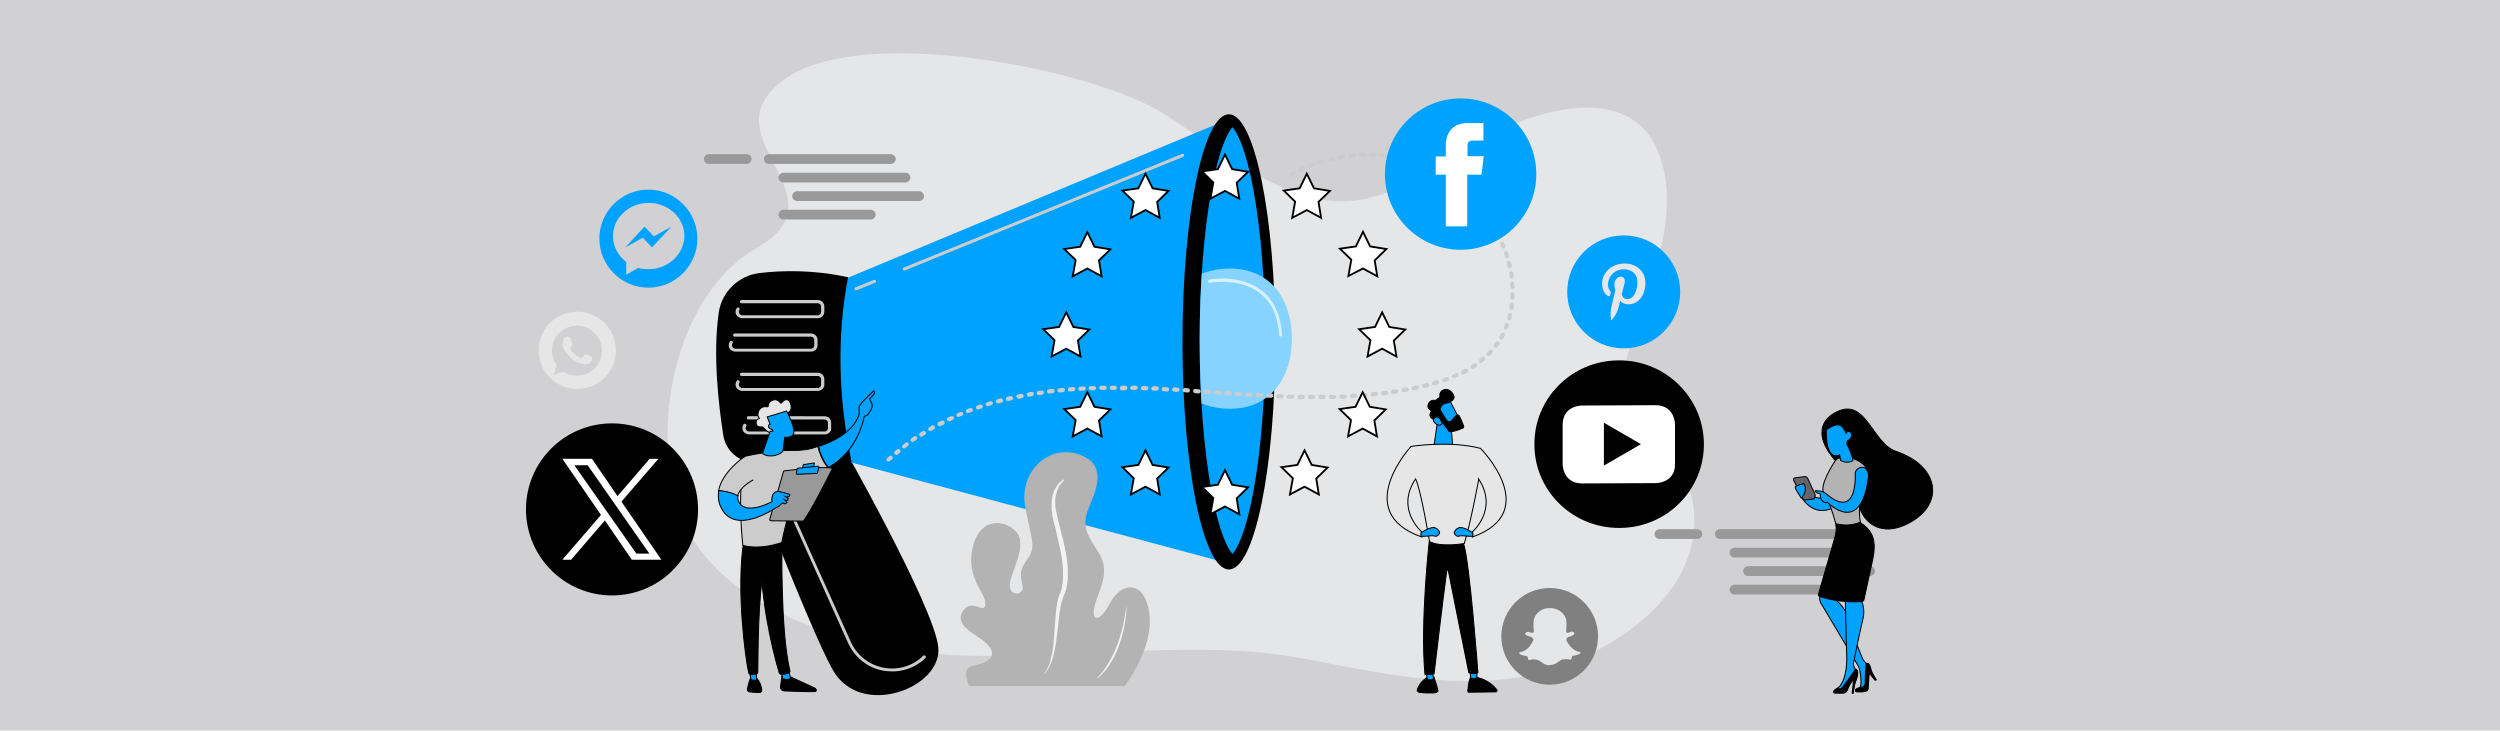 <?xml version="1.0" encoding="utf-8"?>
<!-- Generator: Adobe Illustrator 27.9.6, SVG Export Plug-In . SVG Version: 9.03 Build 54986)  -->
<!DOCTYPE svg PUBLIC "-//W3C//DTD SVG 1.1//EN" "http://www.w3.org/Graphics/SVG/1.1/DTD/svg11.dtd">
<svg version="1.1" id="Layer_1" xmlns:x="http://ns.adobe.com/Extensibility/1.0/" xmlns:i="http://ns.adobe.com/AdobeIllustrator/10.0/" xmlns:graph="http://ns.adobe.com/Graphs/1.0/"
	 xmlns="http://www.w3.org/2000/svg" xmlns:xlink="http://www.w3.org/1999/xlink" x="0px" y="0px" width="770px" height="225px"
	 viewBox="0 0 770 225" style="enable-background:new 0 0 770 225;" xml:space="preserve">
<style type="text/css">
	.st0{fill:#D1D1D4;}
	.st1{fill:#00A2FF;}
	.st2{fill:#E6E6E6;}
	.st3{fill:#E5E6E7;}
	.st4{fill:#999999;}
	.st5{clip-path:url(#SVGID_00000060015118941388158420000010232120515325420448_);fill:#86D3FF;}
	.st6{fill:#CCCCCC;}
	.st7{fill:#FFFFFF;}
	.st8{opacity:0.67;fill:#FFFFFF;}
	.st9{fill:#B3B3B3;}
	.st10{fill:#F2F2F2;}
	.st11{stroke:#000000;stroke-width:0.315;stroke-miterlimit:10;}
	.st12{fill:#00A2FF;stroke:#000000;stroke-width:0.315;stroke-miterlimit:10;}
	.st13{fill:#CCCCCC;stroke:#000000;stroke-width:0.315;stroke-miterlimit:10;}
	.st14{fill:#999999;stroke:#000000;stroke-width:0.315;stroke-miterlimit:10;}
	.st15{fill:#E6E6E6;stroke:#000000;stroke-width:0.315;stroke-miterlimit:10;}
	.st16{fill:#B3B3B3;stroke:#000000;stroke-width:0.315;stroke-miterlimit:10;}
	.st17{fill:#666666;stroke:#000000;stroke-width:0.315;stroke-miterlimit:10;}
	.st18{fill:#808080;}
	.st19{fill:#FFFFFF;stroke:#000000;stroke-width:0.574;stroke-miterlimit:10;}
</style>
<rect class="st0" width="770" height="225"/>
<g>
	<polygon class="st1" points="198.5,69.8 192.6,76.2 198,73.2 200.8,76.2 206.8,69.8 201.4,72.8 	"/>
	<path class="st1" d="M199.7,58.4c-8.3,0-15.1,6.8-15.1,15.1c0,8.3,6.8,15.1,15.1,15.1c8.3,0,15.1-6.8,15.1-15.1
		C214.8,65.2,208,58.4,199.7,58.4z M199.7,82.9c-1.1,0-2.1-0.1-3.1-0.4l-3.7,2.1v-3.9c-2.5-1.9-4.1-4.7-4.1-8
		c0-5.6,4.9-10.2,11-10.2c6.1,0,11,4.6,11,10.2C210.7,78.3,205.8,82.9,199.7,82.9z"/>
</g>
<g>
	<path class="st2" d="M182,109.8c-0.2-0.1-1.3-0.7-1.5-0.7c-0.2-0.1-0.4,0-0.6,0.2c-0.2,0.3-0.4,0.6-0.6,0.8
		c-0.1,0.1-0.4,0.2-0.5,0.1c-0.3-0.1-1-0.4-1.8-1.1c-0.7-0.6-1.1-1.3-1.3-1.6c-0.1-0.2,0-0.4,0.1-0.5c0.1-0.1,0.2-0.2,0.3-0.4
		c0.1-0.1,0.2-0.2,0.2-0.4c0.1-0.2,0-0.3,0-0.4c-0.1-0.1-0.5-1.2-0.7-1.7c-0.1-0.4-0.3-0.4-0.5-0.4c-0.1,0-0.2,0-0.3,0
		c-0.3,0-0.6,0.1-0.8,0.3c-0.2,0.2-0.8,0.8-0.8,1.9c0,1.1,0.8,2.2,0.9,2.3c0.1,0.1,1.6,2.5,3.9,3.4c1.8,0.7,2.3,0.7,2.7,0.6
		c0.6-0.1,1.3-0.6,1.5-1.1c0.2-0.5,0.2-1,0.1-1.1C182.4,110,182.2,109.9,182,109.8z"/>
	<path class="st2" d="M177.8,96c-6.6,0-11.9,5.3-11.9,11.9c0,6.6,5.3,11.9,11.9,11.9s11.9-5.3,11.9-11.9
		C189.7,101.4,184.4,96,177.8,96z M177.8,115.7c-1.6,0-3-0.5-4.3-1.3l-3,1l1-2.9c-0.9-1.3-1.5-2.8-1.5-4.5c0-4.3,3.5-7.7,7.7-7.7v0
		h0c4.3,0,7.7,3.5,7.7,7.7C185.5,112.2,182,115.7,177.8,115.7z"/>
</g>
<path class="st3" d="M297,201.9c34.7,1.1,72.3-5.1,103.7,0.8c23.1,4.3,49,10.5,72.4,4.8c24.3-6,54.8-26.5,47.7-55.5
	c-2.4-9.5-11.2-12.8-16.5-20.1c-6.7-9.3-4.5-18.7-1-29c5.8-17.1,14.7-38.5,7.3-56.4c-7.8-19-31.5-14-46.3-7.5
	c-19.7,8.7-37.3,28.3-60.9,21.7c-16.7-4.6-30.6-16.7-45-25.7c-22-13.8-91.9-27.5-116-11.1c-26.5,17.9,19.2,36.1-9.4,52.5
	c-20.6,11.9-31.6,43.8-25.9,73.6C214.4,188.2,264.5,200.9,297,201.9z"/>
<g>
	<path class="st4" d="M230,50.5h-11.7c-0.8,0-1.5-0.7-1.5-1.5l0,0c0-0.8,0.7-1.5,1.5-1.5H230c0.8,0,1.5,0.7,1.5,1.5l0,0
		C231.4,49.8,230.8,50.5,230,50.5z"/>
	<path class="st4" d="M274.4,50.5h-37.6c-0.8,0-1.5-0.7-1.5-1.5l0,0c0-0.8,0.7-1.5,1.5-1.5h37.6c0.8,0,1.5,0.7,1.5,1.5l0,0
		C275.8,49.8,275.2,50.5,274.4,50.5z"/>
	<path class="st4" d="M278.9,56.2h-37.6c-0.8,0-1.5-0.7-1.5-1.5l0,0c0-0.8,0.7-1.5,1.5-1.5h37.6c0.8,0,1.5,0.7,1.5,1.5l0,0
		C280.4,55.5,279.7,56.2,278.9,56.2z"/>
	<path class="st4" d="M268.2,67.6h-26.9c-0.8,0-1.5-0.7-1.5-1.5l0,0c0-0.8,0.7-1.5,1.5-1.5h26.9c0.8,0,1.5,0.7,1.5,1.5l0,0
		C269.7,66.9,269,67.6,268.2,67.6z"/>
	<path class="st4" d="M283.1,61.9h-37.6c-0.8,0-1.5-0.7-1.5-1.5l0,0c0-0.8,0.7-1.5,1.5-1.5h37.6c0.8,0,1.5,0.7,1.5,1.5l0,0
		C284.6,61.2,283.9,61.9,283.1,61.9z"/>
</g>
<g>
	<path class="st4" d="M522.8,166h-11.7c-0.8,0-1.5-0.7-1.5-1.5l0,0c0-0.8,0.7-1.5,1.5-1.5h11.7c0.8,0,1.5,0.7,1.5,1.5l0,0
		C524.3,165.3,523.6,166,522.8,166z"/>
	<path class="st4" d="M567.3,166h-37.6c-0.8,0-1.5-0.7-1.5-1.5l0,0c0-0.8,0.7-1.5,1.5-1.5h37.6c0.8,0,1.5,0.7,1.5,1.5l0,0
		C568.7,165.3,568.1,166,567.3,166z"/>
	<path class="st4" d="M571.8,171.7h-37.6c-0.8,0-1.5-0.7-1.5-1.5l0,0c0-0.8,0.7-1.5,1.5-1.5h37.6c0.8,0,1.5,0.7,1.5,1.5l0,0
		C573.2,171,572.6,171.7,571.8,171.7z"/>
	<path class="st4" d="M561.1,183.1h-26.9c-0.8,0-1.5-0.7-1.5-1.5l0,0c0-0.8,0.7-1.5,1.5-1.5h26.9c0.8,0,1.5,0.7,1.5,1.5l0,0
		C562.5,182.4,561.9,183.1,561.1,183.1z"/>
	<path class="st4" d="M576,177.4h-37.6c-0.8,0-1.5-0.7-1.5-1.5l0,0c0-0.8,0.7-1.5,1.5-1.5H576c0.8,0,1.5,0.7,1.5,1.5l0,0
		C577.5,176.7,576.8,177.4,576,177.4z"/>
</g>
<g>
	<path d="M225.8,132c0,0,23.4,61.7,30.8,74.5c8.6,14.9,33.6,5.4,32.4-7.1c-1.2-12.5-30.5-64-30.5-64L225.8,132z"/>
	<polygon class="st1" points="257.4,87.1 378.4,36.7 376.8,173.1 253.4,140.1 	"/>
	<ellipse cx="378.5" cy="105.3" rx="14.3" ry="70.1"/>
	<path class="st1" d="M379.6,170.6c-1.3-1.3-4.1-6.4-6.5-19.5c-2.3-12.7-3.6-29.1-3.6-46.2c0-17.2,1.3-33.6,3.6-46.2
		c2.4-13.1,5.2-18.2,6.5-19.5c1.3,1.3,4.1,6.4,6.5,19.5c2.3,12.7,3.6,29.1,3.6,46.2c0,17.2-1.3,33.6-3.6,46.2
		C383.7,164.2,380.9,169.3,379.6,170.6z"/>
	<g>
		<defs>
			<path id="SVGID_1_" d="M379.6,170.6c-1.3-1.3-4.1-6.4-6.5-19.5c-2.3-12.7-3.6-29.1-3.6-46.2c0-17.2,1.3-33.6,3.6-46.2
				c2.4-13.1,5.2-18.2,6.5-19.5c1.3,1.3,4.1,6.4,6.5,19.5c2.3,12.7,20.7,29.1,20.7,46.2c0,17.2-18.4,33.6-20.7,46.2
				C383.7,164.2,380.9,169.3,379.6,170.6z"/>
		</defs>
		<clipPath id="SVGID_00000119830815136216269350000014480703219166320033_">
			<use xlink:href="#SVGID_1_"  style="overflow:visible;"/>
		</clipPath>
		<path style="clip-path:url(#SVGID_00000119830815136216269350000014480703219166320033_);fill:#86D3FF;" d="M397.9,104.3
			c0,11.9-6.4,21.6-19.1,21.6s-23-9.7-23-21.6c0-11.9,10.3-21.6,23-21.6S397.9,92.4,397.9,104.3z"/>
	</g>
	<path d="M233.9,84.1c6.8-0.8,16.6-1.1,27.3,1.3c-3.5,18.3-3,37.3,1.1,57l-29.9,0c-4.8,0-8.8-3.5-9.6-8.2
		c-1.5-9.4-3.3-25.3-1.4-38.1C222.4,89.8,227.5,84.9,233.9,84.1z"/>
	<path class="st6" d="M251.9,98h-23.3c-0.7,0-1.4-0.4-1.8-1c-0.4-0.7-0.3-1.4,0.1-2.1c0.1-0.2,0.4-0.3,0.7-0.1
		c0.2,0.1,0.3,0.4,0.1,0.7c-0.2,0.3-0.2,0.7,0,1.1c0.2,0.3,0.5,0.5,0.9,0.5h23.3c0.6,0,1-0.5,1-1v-1.7c0-0.6-0.5-1-1-1h-23.5
		c-0.3,0-0.5-0.2-0.5-0.5c0-0.3,0.2-0.5,0.5-0.5h23.5c1.1,0,2,0.9,2,2V96C253.9,97.1,253,98,251.9,98z"/>
	<path class="st6" d="M249.8,108.3h-23.3c-0.7,0-1.4-0.4-1.8-1c-0.4-0.7-0.3-1.4,0.1-2.1c0.1-0.2,0.4-0.3,0.7-0.1
		c0.2,0.1,0.3,0.4,0.1,0.7c-0.2,0.3-0.2,0.7,0,1.1c0.2,0.3,0.5,0.5,0.9,0.5h23.3c0.6,0,1-0.5,1-1v-1.7c0-0.6-0.5-1-1-1h-23.5
		c-0.3,0-0.5-0.2-0.5-0.5c0-0.3,0.2-0.5,0.5-0.5h23.5c1.1,0,2,0.9,2,2v1.7C251.8,107.4,250.9,108.3,249.8,108.3z"/>
	<path class="st6" d="M278.5,83.3c-0.2,0-0.4-0.1-0.4-0.3c-0.1-0.2,0-0.5,0.3-0.6l85.7-35c0.2-0.1,0.5,0,0.6,0.3
		c0.1,0.2,0,0.5-0.3,0.6l-85.7,35C278.6,83.3,278.6,83.3,278.5,83.3z"/>
	<path class="st6" d="M263.6,89.4c-0.2,0-0.4-0.1-0.4-0.3c-0.1-0.2,0-0.5,0.3-0.6l5.7-2.3c0.2-0.1,0.5,0,0.6,0.3
		c0.1,0.2,0,0.5-0.3,0.6l-5.7,2.3C263.7,89.3,263.7,89.4,263.6,89.4z"/>
	<path class="st6" d="M251.9,120.4h-23.3c-0.7,0-1.4-0.4-1.8-1c-0.4-0.7-0.3-1.4,0.1-2.1c0.1-0.2,0.4-0.3,0.7-0.1
		c0.2,0.1,0.3,0.4,0.1,0.7c-0.2,0.3-0.2,0.7,0,1.1c0.2,0.3,0.5,0.5,0.9,0.5h23.3c0.6,0,1-0.5,1-1v-1.7c0-0.6-0.5-1-1-1h-23.5
		c-0.3,0-0.5-0.2-0.5-0.5c0-0.3,0.2-0.5,0.5-0.5h23.5c1.1,0,2,0.9,2,2v1.7C253.9,119.5,253,120.4,251.9,120.4z"/>
	<path class="st6" d="M254,133.8h-23.3c-0.7,0-1.4-0.4-1.8-1c-0.4-0.7-0.3-1.4,0.1-2.1c0.1-0.2,0.4-0.3,0.7-0.1
		c0.2,0.1,0.3,0.4,0.1,0.7c-0.2,0.3-0.2,0.7,0,1.1c0.2,0.3,0.5,0.5,0.9,0.5H254c0.6,0,1-0.5,1-1v-1.7c0-0.6-0.5-1-1-1h-23.5
		c-0.3,0-0.5-0.2-0.5-0.5s0.2-0.5,0.5-0.5H254c1.1,0,2,0.9,2,2v1.7C256.1,132.9,255.2,133.8,254,133.8z"/>
	<path class="st6" d="M274.9,206.8c-1.1,0-2.1-0.1-3.2-0.3c-4.7-1-8.5-4.1-10.5-8.5l-18.6-41.4c-0.1-0.2,0-0.5,0.2-0.6
		c0.2-0.1,0.5,0,0.6,0.2l18.6,41.4c1.8,4.1,5.4,7,9.8,8c4.3,0.9,8.7-0.2,12-3.1c0.2-0.2,0.4-0.3,0.5-0.5c0.2-0.2,0.5-0.2,0.7,0
		c0.2,0.2,0.2,0.5,0,0.7c-0.2,0.2-0.4,0.3-0.5,0.5C281.8,205.5,278.4,206.8,274.9,206.8z"/>
	<path class="st7" d="M240.2,150.7c-0.2,0-0.4-0.1-0.4-0.3l-2.1-4.6c-0.1-0.2,0-0.5,0.2-0.6c0.2-0.1,0.5,0,0.6,0.2l2.1,4.6
		c0.1,0.2,0,0.5-0.2,0.6C240.3,150.7,240.3,150.7,240.2,150.7z"/>
	<path class="st8" d="M394.5,103.6c-0.3,0-0.5-0.2-0.5-0.4c-0.4-5.9-2.5-10.3-6.1-13c-6.2-4.8-15.1-3.1-15.2-3.1
		c-0.3,0.1-0.5-0.1-0.6-0.4c-0.1-0.3,0.1-0.5,0.4-0.6c0.4-0.1,9.4-1.7,16,3.3c3.8,2.9,6,7.6,6.4,13.7
		C395,103.4,394.8,103.6,394.5,103.6C394.5,103.6,394.5,103.6,394.5,103.6z"/>
</g>
<g>
	<path class="st9" d="M346.3,211.4c0,0,9.1-11.5,7.7-22.4c-1.5-10.9-8.9-9.6-12.2-3.1c-3.3,6.4-6.3,5.5-4.3-0.5c2-6,4.4-10,0.4-16
		c-4.1-6-4.5-8.6-2.2-13.9c2.3-5.4,5.2-13-3.9-15.7c-9.1-2.7-18.1,5.6-16,16.5c2.1,10.9,3.4,12.1,0.5,16.1c-2.9,4-1.7,5.7-1.3,8.3
		c0.4,2.6-4,3.2-4-0.5c0.1-3.7,5.8-12.4,1.9-16.5c-3.9-4.1-11.5-4.1-13.4,5.3c-1.9,9.4,4.3,13.7,4,17.1c-0.3,3.4-3.7-1.8-6.6,1.7
		c-2.9,3.5,1,6.2,3.9,8.1c2.9,1.9,7.2,5.3,3.1,7.7c-4.1,2.5-8.1,0.1-5.5,7.7H346.3z"/>
	<path class="st10" d="M327.5,147.7c-0.3,0.2-0.6,0.4-0.8,0.6c-0.3,0.2-0.5,0.5-0.7,0.7c-0.4,0.5-0.8,1.1-1.1,1.7
		c-0.6,1.2-0.9,2.5-1,3.9c0,0.2,0,0.3,0,0.5c0,0.2,0,0.3,0,0.5l0,0.5l0,0.5l0,0.3l0,0.2l0.1,0.5c0.1,0.3,0.1,0.7,0.1,1
		c0.1,0.3,0.1,0.7,0.2,1l0.1,0.5l0.1,0.5l0.5,1.9c0.6,2.5,1.2,5,1.7,7.5c0.5,2.5,0.8,5.1,0.7,7.6c0,0.6-0.1,1.3-0.1,1.9
		c-0.1,0.6-0.2,1.2-0.3,1.8c-0.2,0.6-0.3,1.2-0.6,1.7c-0.3,0.6-0.5,1.3-0.6,1.9c-0.3,1.3-0.5,2.6-0.6,3.9c-0.1,1.3-0.2,2.6-0.3,3.9
		c-0.2,2.6-0.3,5.2-0.7,7.7c0,0.3-0.1,0.6-0.2,0.9c-0.1,0.3-0.1,0.6-0.2,0.9c-0.1,0.3-0.1,0.6-0.2,0.9c0,0.2-0.1,0.3-0.1,0.5
		c0,0.2-0.1,0.3-0.1,0.5l-0.2,0.5c-0.1,0.2-0.1,0.3-0.2,0.4c-0.1,0.3-0.3,0.6-0.4,0.9c-0.3,0.6-0.6,1.1-1.1,1.6l0.1,0.1
		c0.5-0.5,0.9-1,1.2-1.5c0.3-0.6,0.6-1.2,0.9-1.8c0.5-1.2,0.8-2.5,1.1-3.8c0.5-2.6,0.8-5.2,1.1-7.7c0.1-1.3,0.3-2.6,0.4-3.8
		c0.2-1.3,0.4-2.5,0.7-3.7c0.2-0.6,0.4-1.2,0.6-1.7c0.3-0.6,0.5-1.3,0.7-1.9c0.2-0.7,0.3-1.3,0.4-2c0.1-0.7,0.2-1.3,0.2-2
		c0.1-2.7-0.2-5.3-0.7-7.9c-0.5-2.6-1.1-5.1-1.8-7.6c-0.2-0.6-0.3-1.3-0.5-1.9l-0.1-0.5l-0.1-0.5c-0.1-0.3-0.2-0.6-0.2-0.9
		c-0.1-0.3-0.1-0.6-0.2-0.9l-0.1-0.5c0-0.2,0-0.3-0.1-0.5c-0.1-0.6-0.1-1.2-0.1-1.9c0-0.6,0-1.2,0.2-1.9c0.1-0.6,0.3-1.2,0.5-1.8
		c0.1-0.3,0.2-0.6,0.4-0.9c0.1-0.3,0.3-0.6,0.5-0.8c0.4-0.5,0.8-1,1.3-1.4L327.5,147.7z"/>
	<path class="st10" d="M347,186.6c-0.3,2-0.7,4.1-1.1,6c-0.2,1-0.5,2-0.8,3c-0.1,0.2-0.2,0.5-0.2,0.7c-0.1,0.2-0.2,0.5-0.2,0.7
		c-0.2,0.5-0.3,1-0.5,1.4c-0.2,0.5-0.4,1-0.6,1.4c-0.2,0.5-0.4,0.9-0.6,1.4c-0.4,0.9-0.9,1.8-1.4,2.7c-0.5,0.9-1.1,1.7-1.7,2.6
		c-0.6,0.8-1.3,1.6-2,2.4l0.1,0.1c0.8-0.7,1.5-1.4,2.2-2.2c0.7-0.8,1.3-1.6,1.8-2.5c0.5-0.9,1.1-1.8,1.5-2.7
		c0.2-0.5,0.4-0.9,0.6-1.4c0.2-0.5,0.4-1,0.6-1.5c0.2-0.5,0.3-1,0.5-1.5c0.1-0.2,0.2-0.5,0.2-0.7c0.1-0.2,0.1-0.5,0.2-0.7
		c0.3-1,0.5-2,0.7-3c0.4-2,0.7-4.1,0.7-6.2L347,186.6z"/>
</g>
<g>
	<path class="st11" d="M240.9,207.9c0,0-0.3,1.8-0.5,3.6c-0.1,0.7,0.5,1.3,1.2,1.3c2.4,0.1,7.6,0.3,9.4,0.2c0.3,0,0.5-0.3,0.4-0.6
		l0,0c-0.1-0.2-0.3-0.4-0.5-0.5l-8.5-3.9L240.9,207.9z"/>
	<path class="st12" d="M240.7,206.8l0.3,2.2c0,0,1.5,0.7,2.5-0.1l-0.6-2.4L240.7,206.8z"/>
	<path class="st11" d="M240.9,165.8c-0.1,0.6-0.6,28.4,2.4,40.9c0,0.2-0.1,0.4-0.2,0.5c-0.5,0.2-1.4,0.5-2.4,0.5
		c-0.3,0-0.6-0.2-0.7-0.5c-0.9-2.9-4.9-17.4-5.5-31.3c-0.6-15.5,0-0.5,0-0.5l0.3-9.6L240.9,165.8z"/>
	<path class="st11" d="M231.2,208.8c0,0-0.5,0.9-1,3.4c-0.1,0.4,0.2,0.9,0.7,0.9c0.8,0.1,2,0.2,3,0.2c0.5,0,0.8-0.4,0.7-0.8
		c-0.1-0.9-0.4-2.4-1.5-3.5L231.2,208.8z"/>
	<path class="st12" d="M230.7,206l0.6,3.3c0,0,0.6,0.4,1.8,0.1l-0.3-3.6L230.7,206z"/>
	<path class="st11" d="M229.1,166.6c-2.4,14.7,0.5,36.4,1.5,40.6c0.1,0.3,0.3,0.5,0.5,0.5c0.4,0.1,1.2,0.1,1.9-0.1
		c0.2-0.1,0.4-0.3,0.4-0.6c0.1-3.4-0.1-24.5,2.2-32.8c0.1-0.4,0.4-0.8,0.7-1l4.4-3.1l0.3-5.1L229.1,166.6z"/>
	<path class="st13" d="M244.6,138.7c-7.3-0.1-15.4,1.9-15.4,1.9c-2.2,12.7-0.4,27.4-0.4,27.4c5.7,1.5,12-0.9,12-0.9
		c0.9-5.3,5.3-20.3,5.3-20.3c3.6-0.4,6.5-1.5,8.9-2.8c-1.8-2.1-2.7-4.9-3.1-6.5C249.5,138.4,246.9,138.8,244.6,138.7z"/>
	<path class="st12" d="M269.1,120.4c0,0-2.9,2.5-4.4,4.6c-0.2,0.3-0.1,1.8,0,2.5c-0.1,0-0.1,0-0.1,0c-1.1,4.5-6.7,8.2-12.5,10
		c0.4,1.6,1.2,4.3,3.1,6.5c8.8-5,10.7-14.3,11-15.8c0.3,0,0.9-0.2,1.3-0.8c0.3-0.5,0.7-1,0.9-1.5c0.2-0.4,0.3-1,0.2-1.4
		c-0.2-0.6-0.5-1.1-0.8-1.6l1.4-1.5C269.1,121.4,269.5,120.9,269.1,120.4z"/>
	<path class="st13" d="M229.2,140.7c0,0-6.8,4.6-7.9,10.5c1.3,0.1,3.6,0.4,5.9,1.6c0.5-2.8,4.8-5,4.8-5"/>
	<g>
		<path class="st14" d="M237.1,159.9l4.2-14.6c0-0.2,0.2-0.3,0.4-0.3c0.8-0.1,3-0.3,5.5-0.6c3.1-0.3,6.6-0.5,8.7-0.3
			c0.3,0,0.5,0.3,0.3,0.6c-1.2,2.4-6.2,12.3-8.6,15.6c-0.1,0.1-0.2,0.2-0.3,0.2l-9.7-0.1C237.2,160.4,237,160.1,237.1,159.9z"/>
		<path class="st12" d="M247.6,143.1l3-0.5c0.2,0,0.3,0.1,0.2,0.3l-0.3,0.9c0,0.1-0.1,0.1-0.2,0.1l-2.9,0.4c-0.2,0-0.3-0.1-0.2-0.3
			l0.2-0.8C247.4,143.2,247.5,143.2,247.6,143.1z"/>
		<path class="st12" d="M245.3,145.7l0.2-1.3c0-0.1,0.1-0.2,0.3-0.2l6.1-0.6c0.2,0,0.4,0.2,0.3,0.4l-0.4,1.6c0,0.1-0.1,0.2-0.3,0.2
			l-6,0.3C245.4,146.1,245.2,145.9,245.3,145.7z"/>
		<path class="st12" d="M243.3,152.3c0,0-1.8-0.6-3.3-0.9c-1.5-0.2-2,0.8-2.2,1.7c-0.1,0.3-0.1,0.9,0,1.4c-1.3,0.7-7.7,3.8-10,0.5
			c-0.5-0.8-0.7-1.5-0.5-2.3c-2.3-1.2-4.6-1.5-5.9-1.6c-0.3,1.8-0.2,3.7,0.9,5.6c4.4,8.1,16.2,0,16.8-0.4c1.3-0.3,1.6-1.7,2.2-1.3
			c0.7,0.5,1.1-0.3,1.1-0.3l-0.7-0.7c1,0.5,1.1-0.4,1.1-0.4L242,153C243.2,153.4,243.3,152.3,243.3,152.3z"/>
	</g>
	<g>
		<path class="st15" d="M238.4,131c0.1,0,0.2-0.2,0.1-0.3c-0.2-0.3-0.6-0.9-0.7-1.5c0,0-0.5-0.3,1.2-0.7c1.6-0.4,4.1-1,4.6-2.4
			c0.5-1.3-0.8-4.7-2.9-2c-0.1,0.1-0.2,0.1-0.3,0c-0.3-0.4-1.2-1.4-2.5-0.8c-1.2,0.5-1.3,1.4-1.3,1.8c0,0.1-0.1,0.2-0.2,0.2
			c-0.6-0.1-2-0.2-2.7,1.2c-0.5,1.2-0.2,1.9,0.1,2.2c0.1,0.1,0.1,0.3-0.1,0.3c-0.4,0.1-0.9,0.4-0.8,1.4c0.1,1.3,1.5,1.1,1.9,1.1
			c0.1,0,0.1,0,0.2,0.1c0.3,0.4,1.9,2,3.6,2.2c0.1,0,0.3-0.1,0.2-0.3l-0.7-2.1c0-0.1,0-0.2,0.1-0.2L238.4,131z"/>
		<path class="st12" d="M242.3,126.6l-6,1.8l0.9,2.3c-0.2,0-0.4,0.1-0.5,0.4c-0.1,0.6,0.4,1,1.1,1.2l0.2,0.5h-0.8l-2.3,6.7
			c0,0.1,0,0.2,0.1,0.3c0.6,0.4,2.9,1.4,5.7-0.4c0.3-0.2,0.5-0.5,0.5-0.8l0.5-3.9c1.5,0.1,2.6-0.3,2.8-1.4
			C244.8,131.4,242.3,126.6,242.3,126.6z"/>
	</g>
</g>
<g>
	<path class="st11" d="M564.3,127.7c-2.8,1.8-5.3,6-0.2,12.7c4.6,6,9.2,9.9,8.5,13.6c-0.7,3.7,4.7,13,15.7,6.9
		c10.8-6,8.8-17.5-4.4-21.9C576.3,136.4,574.5,120.9,564.3,127.7z"/>
	<path class="st12" d="M555.5,150.8c0,0,4.3,5.1,8.6,1l1.7,3.9c0,0-6.3,4.9-11.1-2.8L555.5,150.8z"/>
	<path class="st16" d="M566.1,141.2c1.2-0.4,4.7-1,8,2c0.6,0.5,0.8,1.3,0.6,2c-0.9,3.3-3.2,12.9-1.2,17.1c0,0-3.6,4-7.6,0.8
		c0,0-1.8-7.7-4.1-11.1c-1.6-2.3,2.6-8.8,3.6-10.3C565.6,141.5,565.9,141.3,566.1,141.2z"/>
	<g>
		<path class="st11" d="M563.6,129.9c0,0-1.5,1.6-1.3,2.5c0.3,1,3.5,0,4.3-0.5l2.7,2.9c0,0-0.1-4.3-1.9-5.6
			C565.5,127.9,563.6,129.9,563.6,129.9z"/>
		<path class="st12" d="M568.8,136.7c0.1-0.4,0.2-0.7,0.2-1c1-0.2,2-2,0.8-2.7c-0.6-0.3-1,0-1.2,0.4c-0.4-1-1.2-2.3-2.1-2.5
			c-1.6-0.4-4,1.5-4,1.5s-0.4,7.9,2.9,8c0.5,0,0.9-0.1,1.2-0.3c0.2,0.9,0.3,1.7,0.3,1.7c2,1.2,3.8,0.1,3.8,0.1
			C570.6,140.5,569.6,138.3,568.8,136.7z"/>
	</g>
	<path class="st12" d="M561.4,179.3c0,0.4-0.6,3.1-0.9,4.6c-0.1,0.6,0,1.2,0.3,1.8l11.6,19.5c0.1,0.2,0.2,0.5,0.3,0.8
		c0.2,0.9,0.7,3.2,0.4,5.2l-0.6,1.2l2.6-0.6l0.6-7l-0.7-0.4c-0.6-0.4-1.1-1-1.4-1.7c-1-2.5-3.7-9-4.3-12.2c-0.8-3.6-4.7-6.5-4.7-6.5
		l0.7-1.7L561.4,179.3z"/>
	<path class="st11" d="M577.9,209.4c0,0-1.4-2.2-1.6-3.1c-0.2-0.9-0.6-2.4-1.5-1.9c0,0-0.4,4.2-0.3,5.8c0.1,1.6-1.9,1.6-1.9,1.6
		s-0.5,0.1-1,0.5c-0.3,0.3-0.1,0.8,0.3,0.8c0.7,0,1.7,0.1,2.8-0.2c0.4-0.1,0.7-0.4,0.7-0.8l0.3-4.8l1.8,2.2L577.9,209.4z"/>
	<path class="st12" d="M568.3,182.5c0,0,0.4,17.5,0.5,19.9c0.1,2.5-0.4,8-2.9,9.6l1.1,0.8c0,0,1.4-1.1,2.7-3.4
		c1.5-2.5,1.9-2.9,1.9-2.9l-0.5-1c-0.2-0.4-0.3-0.9-0.2-1.4c0.5-2.6,2.3-11.2,2.8-13.1c0.6-2.2,0.6-5.1-1.4-7.6
		C570.3,180.9,568.3,182.5,568.3,182.5z"/>
	<path class="st11" d="M570.6,213.6c0.1,0,0.1-0.1,0.2-0.1c0.1-0.6,0.4-2.9,0.7-3.5c0.3-0.7,1.4-3.6,0-3.9c0,0-3.4,5-4.1,5.7
		c-0.7,0.7-1.5,0.2-1.5,0.2s-0.6,0.2-1.1,0.8c-0.2,0.3,0,0.7,0.4,0.7l2.3,0c0.7,0,1.3-0.4,1.5-1c0.4-1,1.1-2.5,1.9-3.2l-0.4,4
		C570.4,213.5,570.5,213.6,570.6,213.6L570.6,213.6z"/>
	<path class="st11" d="M565.4,161.3c0,0,0.5,1.7-0.3,4.4l-5,17.3c-0.1,0.3,0.1,0.6,0.3,0.7c1.5,0.5,6.4,2,13,1.6
		c0.3,0,0.6-0.3,0.7-0.6c0.4-2,1.9-8.7,2.2-10.1c1.2-5.3,2.3-10.3-3.5-13.7C570.3,161.9,568,161.9,565.4,161.3z"/>
	<path class="st12" d="M571.4,145.6c0,0,1,14.2-8.2,7.1c0,0-1.4-1.3-2.3-1.4c-0.5-0.1-1.1-0.1-1.6-0.2c-0.2,0-0.3,0.2-0.1,0.4
		c0.3,0.2,0.7,0.5,1.1,0.5c0.7,0.1,0,0.6,0.7,1.9c0.8,1.3,1.8,0.8,1.8,0.8s10.5,10.8,12.7-8C575.5,143.1,572.1,143.3,571.4,145.6z"
		/>
	<g>
		<path class="st17" d="M552.7,147.2l3.1-0.4c0.4-0.1,0.8,0.2,1,0.6l2.1,4.6c0.4,0.7,0.1,1.6-0.5,1.7l-2.5,0.3
			c-0.2,0-0.5-0.1-0.6-0.4l-2.8-5.6C552.3,147.7,552.4,147.3,552.7,147.2z"/>
	</g>
	<path class="st12" d="M554.8,153.4c0,0-2.1-3.1-1.9-3.4c0.2-0.4,2.1-0.9,2.5-1C555.9,148.7,556.8,151.5,554.8,153.4z"/>
</g>
<g>
	<path class="st6" d="M438.2,50.3c0.3,0.1,0.6,0.2,0.9,0.4c0.3,0.1,0.5,0.5,0.3,0.8c0,0.1-0.1,0.1-0.1,0.2c-0.2,0.2-0.5,0.2-0.7,0.1
		c-0.3-0.1-0.6-0.2-0.9-0.4c-0.3-0.1-0.5-0.5-0.4-0.8C437.5,50.3,437.9,50.2,438.2,50.3z"/>
	<path class="st6" d="M429,120c0.3,0,0.6-0.1,0.9-0.1c0.4-0.1,0.7,0.2,0.7,0.5c0,0.2,0,0.4-0.2,0.6c-0.1,0.1-0.2,0.2-0.3,0.2
		c-0.3,0.1-0.6,0.1-1,0.1c-0.4,0.1-0.7-0.2-0.7-0.5C428.4,120.4,428.7,120.1,429,120z"/>
	<path class="st6" d="M435.1,49.2l0.1,0c0.3,0.1,0.5,0.2,0.8,0.3c0.3,0.1,0.5,0.5,0.4,0.8c0,0.1-0.1,0.2-0.2,0.2
		c-0.2,0.2-0.4,0.2-0.7,0.1c-0.3-0.1-0.5-0.2-0.8-0.3l-0.1,0c-0.3-0.1-0.5-0.5-0.4-0.8C434.4,49.2,434.8,49.1,435.1,49.2z"/>
	<path class="st6" d="M432,48.3c0.3,0.1,0.6,0.2,0.9,0.2c0.3,0.1,0.5,0.4,0.5,0.8c0,0.1-0.1,0.2-0.2,0.3c-0.2,0.2-0.4,0.2-0.6,0.2
		c-0.3-0.1-0.6-0.2-0.9-0.2c-0.3-0.1-0.6-0.4-0.5-0.8C431.3,48.4,431.7,48.2,432,48.3z"/>
	<path class="st6" d="M432.2,119.5c0.3-0.1,0.6-0.1,0.9-0.2c0.3-0.1,0.7,0.2,0.8,0.5c0,0.2,0,0.4-0.2,0.6c-0.1,0.1-0.2,0.1-0.3,0.2
		c-0.3,0.1-0.6,0.1-1,0.2c-0.4,0.1-0.7-0.2-0.7-0.5C431.6,119.9,431.8,119.6,432.2,119.5z"/>
	<path class="st6" d="M435.3,118.9c0.3-0.1,0.6-0.1,0.9-0.2c0.3-0.1,0.7,0.1,0.8,0.5c0,0.2,0,0.4-0.2,0.6c-0.1,0.1-0.2,0.1-0.3,0.2
		c-0.3,0.1-0.6,0.1-1,0.2c-0.3,0.1-0.7-0.2-0.8-0.5C434.8,119.3,435,119,435.3,118.9z"/>
	<path class="st6" d="M443.2,53.4c0.2-0.3,0.6-0.4,0.9-0.2c0.3,0.2,0.6,0.3,0.8,0.5c0.3,0.2,0.4,0.6,0.2,0.9c0,0-0.1,0.1-0.1,0.1
		c-0.2,0.2-0.5,0.2-0.8,0.1c-0.3-0.2-0.5-0.3-0.8-0.5C443.1,54.1,443,53.7,443.2,53.4z"/>
	<path class="st6" d="M444.6,116.5c0.3-0.1,0.6-0.2,0.9-0.3c0.3-0.1,0.7,0,0.8,0.4c0.1,0.2,0,0.5-0.2,0.7c-0.1,0.1-0.1,0.1-0.2,0.1
		c-0.3,0.1-0.6,0.2-0.9,0.3c-0.3,0.1-0.7-0.1-0.8-0.4C444.1,116.9,444.2,116.6,444.6,116.5z"/>
	<path class="st6" d="M441.2,51.6c0.3,0.1,0.6,0.3,0.9,0.4c0.3,0.2,0.4,0.6,0.3,0.9c0,0.1-0.1,0.1-0.1,0.2c-0.2,0.2-0.5,0.2-0.7,0.1
		c-0.3-0.1-0.6-0.3-0.8-0.4c-0.3-0.2-0.4-0.5-0.3-0.9C440.5,51.6,440.9,51.5,441.2,51.6z"/>
	<path class="st6" d="M438.5,118.2c0.3-0.1,0.6-0.2,0.9-0.2c0.3-0.1,0.7,0.1,0.8,0.5c0.1,0.2,0,0.5-0.2,0.6
		c-0.1,0.1-0.2,0.1-0.3,0.2c-0.3,0.1-0.6,0.2-0.9,0.2c-0.3,0.1-0.7-0.1-0.8-0.5C437.9,118.7,438.1,118.3,438.5,118.2z"/>
	<path class="st6" d="M441.5,117.4c0.3-0.1,0.6-0.2,0.9-0.3c0.3-0.1,0.7,0.1,0.8,0.4c0.1,0.2,0,0.5-0.2,0.7
		c-0.1,0.1-0.2,0.1-0.3,0.2c-0.3,0.1-0.6,0.2-0.9,0.3c-0.3,0.1-0.7-0.1-0.8-0.4C441,117.9,441.2,117.5,441.5,117.4z"/>
	<path class="st6" d="M422.3,47c0.3,0,0.7,0,1,0c0.4,0,0.6,0.3,0.6,0.7c0,0.2-0.1,0.3-0.2,0.4c-0.1,0.1-0.3,0.2-0.5,0.2
		c-0.3,0-0.6,0-1,0c-0.4,0-0.6-0.3-0.6-0.7C421.7,47.3,422,47,422.3,47z"/>
	<path class="st6" d="M415.8,47.3c0.3,0,0.6-0.1,1-0.1c0.4,0,0.7,0.2,0.7,0.6c0,0.2-0.1,0.4-0.2,0.5c-0.1,0.1-0.2,0.2-0.4,0.2
		c-0.3,0-0.6,0.1-0.9,0.1c-0.4,0-0.7-0.2-0.7-0.6C415.2,47.6,415.4,47.3,415.8,47.3z"/>
	<path class="st6" d="M416.3,121.3c0.3,0,0.6,0,1-0.1c0.4,0,0.7,0.2,0.7,0.6c0,0.2-0.1,0.4-0.2,0.5c-0.1,0.1-0.2,0.2-0.4,0.2
		c-0.3,0-0.6,0-1,0.1c-0.4,0-0.7-0.3-0.7-0.6C415.7,121.7,415.9,121.4,416.3,121.3z"/>
	<path class="st6" d="M413.1,121.5c0.3,0,0.6,0,1,0c0.4,0,0.7,0.3,0.7,0.6c0,0.2-0.1,0.4-0.2,0.5c-0.1,0.1-0.3,0.2-0.4,0.2
		c-0.3,0-0.6,0-1,0c-0.4,0-0.7-0.3-0.7-0.6C412.5,121.8,412.7,121.5,413.1,121.5z"/>
	<path class="st6" d="M419.1,47c0.3,0,0.7,0,1,0c0.4,0,0.6,0.3,0.7,0.6c0,0.2-0.1,0.4-0.2,0.5c-0.1,0.1-0.3,0.2-0.4,0.2
		c-0.3,0-0.6,0-1,0c-0.4,0-0.7-0.3-0.7-0.6C418.4,47.3,418.7,47,419.1,47z"/>
	<path class="st6" d="M412.6,47.7c0.3-0.1,0.6-0.1,1-0.2c0.4-0.1,0.7,0.2,0.7,0.5c0,0.2,0,0.4-0.2,0.6c-0.1,0.1-0.2,0.2-0.3,0.2
		c-0.3,0.1-0.6,0.1-0.9,0.2c-0.3,0.1-0.7-0.2-0.7-0.5C412,48.1,412.2,47.8,412.6,47.7z"/>
	<path class="st6" d="M409.9,121.6c0.3,0,0.6,0,1,0c0.4,0,0.7,0.3,0.7,0.6c0,0.2-0.1,0.4-0.2,0.5c-0.1,0.1-0.3,0.2-0.4,0.2
		c-0.3,0-0.6,0-1,0c-0.4,0-0.6-0.3-0.7-0.6C409.2,121.9,409.5,121.6,409.9,121.6z"/>
	<path class="st6" d="M419.5,121.1c0.3,0,0.6-0.1,1-0.1c0.4,0,0.7,0.2,0.7,0.6c0,0.2-0.1,0.4-0.2,0.5c-0.1,0.1-0.2,0.2-0.4,0.2
		c-0.3,0-0.6,0.1-1,0.1c-0.4,0-0.7-0.2-0.7-0.6C418.9,121.5,419.1,121.1,419.5,121.1z"/>
	<path class="st6" d="M425.9,120.5c0.3,0,0.6-0.1,1-0.1c0.4,0,0.7,0.2,0.7,0.6c0,0.2,0,0.4-0.2,0.5c-0.1,0.1-0.2,0.2-0.4,0.2
		c-0.3,0-0.6,0.1-1,0.1c-0.4,0-0.7-0.2-0.7-0.6C425.3,120.8,425.5,120.5,425.9,120.5z"/>
	<path class="st6" d="M425.6,47.2c0.3,0,0.6,0.1,1,0.1c0.4,0,0.6,0.4,0.6,0.7c0,0.2-0.1,0.3-0.2,0.4c-0.1,0.1-0.3,0.2-0.5,0.2
		c-0.3,0-0.6-0.1-0.9-0.1c-0.4,0-0.6-0.3-0.6-0.7C424.9,47.4,425.2,47.2,425.6,47.2z"/>
	<path class="st6" d="M422.7,120.8c0.3,0,0.6-0.1,1-0.1c0.4,0,0.7,0.2,0.7,0.6c0,0.2-0.1,0.4-0.2,0.5c-0.1,0.1-0.2,0.2-0.4,0.2
		c-0.3,0-0.6,0.1-1,0.1c-0.4,0-0.7-0.2-0.7-0.6C422.1,121.2,422.3,120.9,422.7,120.8z"/>
	<path class="st6" d="M445.9,55.1c0.2-0.3,0.6-0.4,0.9-0.2c0.3,0.2,0.5,0.4,0.8,0.6c0.3,0.2,0.4,0.6,0.1,0.9c0,0,0,0.1-0.1,0.1
		c-0.2,0.2-0.6,0.2-0.8,0.1c-0.3-0.2-0.5-0.4-0.8-0.5C445.8,55.8,445.7,55.4,445.9,55.1z"/>
	<path class="st6" d="M428.8,47.6c0.3,0.1,0.6,0.1,1,0.2c0.3,0.1,0.6,0.4,0.5,0.8c0,0.1-0.1,0.3-0.2,0.3c-0.1,0.1-0.4,0.2-0.6,0.2
		c-0.3-0.1-0.6-0.1-0.9-0.2c-0.4-0.1-0.6-0.4-0.5-0.7C428.1,47.8,428.5,47.6,428.8,47.6z"/>
	<path class="st6" d="M458.7,107.9c0.3-0.3,0.6-0.3,0.9,0c0.3,0.2,0.3,0.6,0,0.9c-0.2,0.2-0.5,0.5-0.7,0.7c0,0,0,0,0,0
		c-0.3,0.2-0.7,0.2-0.9,0c-0.3-0.3-0.3-0.7,0-0.9C458.3,108.3,458.5,108.1,458.7,107.9z"/>
	<path class="st6" d="M465.7,85.8c-0.4,0-0.7-0.2-0.7-0.6c0-0.3-0.1-0.6-0.1-0.9c-0.1-0.4,0.2-0.7,0.5-0.7c0.4-0.1,0.7,0.2,0.7,0.5
		c0.1,0.3,0.1,0.6,0.1,1c0,0.2,0,0.4-0.2,0.5C465.9,85.7,465.8,85.8,465.7,85.8z"/>
	<path class="st6" d="M465.9,89c-0.4,0-0.7-0.3-0.7-0.6c0-0.3,0-0.6-0.1-0.9c0-0.4,0.2-0.7,0.6-0.7c0.4,0,0.7,0.2,0.7,0.6
		c0,0.3,0,0.7,0.1,1c0,0.2-0.1,0.4-0.2,0.5C466.2,89,466.1,89,465.9,89z"/>
	<path class="st6" d="M465.1,82.6c-0.3,0.1-0.7-0.1-0.8-0.5c-0.1-0.3-0.1-0.6-0.2-0.9c-0.1-0.3,0.1-0.7,0.5-0.8
		c0.3-0.1,0.7,0.1,0.8,0.5c0.1,0.3,0.2,0.6,0.2,1c0.1,0.2,0,0.5-0.2,0.6C465.4,82.6,465.3,82.6,465.1,82.6z"/>
	<path class="st6" d="M465.8,92.2c-0.4,0-0.6-0.3-0.6-0.7c0-0.3,0-0.6,0-0.9c0-0.4,0.3-0.6,0.7-0.6c0.4,0,0.6,0.3,0.6,0.7
		c0,0.3,0,0.7,0,1c0,0.2-0.1,0.3-0.2,0.4C466.2,92.2,466,92.3,465.8,92.2z"/>
	<path class="st6" d="M465.4,95.4c-0.4-0.1-0.6-0.4-0.5-0.7c0-0.3,0.1-0.6,0.1-0.9c0-0.4,0.4-0.6,0.7-0.6c0.4,0,0.6,0.4,0.6,0.7
		c0,0.3-0.1,0.7-0.1,1c0,0.1-0.1,0.3-0.2,0.4C465.8,95.4,465.6,95.5,465.4,95.4z"/>
	<path class="st6" d="M458.8,67.9c-0.3,0.2-0.7,0.1-0.9-0.2c-0.2-0.3-0.4-0.5-0.5-0.8c-0.2-0.3-0.1-0.7,0.1-0.9
		c0.3-0.2,0.7-0.1,0.9,0.1c0.2,0.3,0.4,0.5,0.6,0.8C459.2,67.3,459.2,67.7,458.8,67.9C458.9,67.9,458.9,67.9,458.8,67.9z"/>
	<path class="st6" d="M460.5,70.7c-0.3,0.2-0.7,0.1-0.9-0.2c-0.2-0.3-0.3-0.5-0.5-0.8c-0.2-0.3-0.1-0.7,0.2-0.9
		c0.3-0.2,0.7-0.1,0.9,0.2c0.2,0.3,0.3,0.6,0.5,0.8c0.2,0.3,0.1,0.6-0.1,0.8C460.6,70.6,460.6,70.6,460.5,70.7z"/>
	<path class="st6" d="M464.4,79.5c-0.3,0.1-0.7-0.1-0.8-0.4c-0.1-0.3-0.2-0.6-0.3-0.9c-0.1-0.3,0.1-0.7,0.4-0.8
		c0.3-0.1,0.7,0.1,0.8,0.4c0.1,0.3,0.2,0.6,0.3,0.9c0.1,0.2,0,0.5-0.2,0.7C464.5,79.4,464.5,79.5,464.4,79.5z"/>
	<path class="st6" d="M447.5,115.3c0.3-0.1,0.6-0.2,0.9-0.4c0.3-0.1,0.7,0,0.8,0.3c0.1,0.3,0,0.5-0.1,0.7c-0.1,0.1-0.1,0.1-0.2,0.1
		c-0.3,0.1-0.6,0.3-0.9,0.4c-0.3,0.1-0.7,0-0.8-0.3C447.1,115.8,447.2,115.5,447.5,115.3z"/>
	<path class="st6" d="M462,73.5c-0.3,0.2-0.7,0-0.9-0.3c-0.1-0.3-0.3-0.6-0.4-0.8c-0.2-0.3,0-0.7,0.3-0.9c0.3-0.2,0.7,0,0.9,0.3
		c0.2,0.3,0.3,0.6,0.4,0.9c0.1,0.3,0.1,0.6-0.1,0.7C462.2,73.5,462.1,73.5,462,73.5z"/>
	<path class="st6" d="M463.3,76.5c-0.3,0.1-0.7,0-0.8-0.4c-0.1-0.2-0.2-0.4-0.3-0.6l-0.1-0.2c-0.1-0.3,0-0.7,0.3-0.8
		c0.3-0.1,0.7,0,0.8,0.3l0.1,0.2c0.1,0.2,0.2,0.4,0.3,0.7c0.1,0.3,0,0.5-0.1,0.7C463.5,76.4,463.4,76.4,463.3,76.5z"/>
	<path class="st6" d="M464.2,97.8c0.1-0.3,0.2-0.6,0.2-0.9c0.1-0.3,0.4-0.6,0.8-0.5c0.3,0.1,0.6,0.4,0.5,0.8c-0.1,0.3-0.2,0.6-0.2,1
		c0,0.1-0.1,0.2-0.2,0.3c-0.2,0.2-0.4,0.2-0.6,0.2C464.4,98.5,464.2,98.1,464.2,97.8z"/>
	<path class="st6" d="M453.2,112.4c0.3-0.2,0.5-0.3,0.8-0.5c0.3-0.2,0.7-0.1,0.9,0.2c0.2,0.3,0.1,0.6-0.1,0.8c0,0-0.1,0.1-0.1,0.1
		c-0.3,0.2-0.5,0.4-0.8,0.5c-0.3,0.2-0.7,0.1-0.9-0.2C452.8,113,452.9,112.6,453.2,112.4z"/>
	<path class="st6" d="M454.9,62.9c-0.3,0.2-0.7,0.2-0.9,0c-0.2-0.2-0.4-0.5-0.7-0.7c-0.2-0.3-0.2-0.7,0-0.9c0,0,0,0,0,0
		c0.3-0.2,0.7-0.2,0.9,0c0.2,0.2,0.4,0.5,0.7,0.7C455.2,62.2,455.2,62.6,454.9,62.9C454.9,62.9,454.9,62.9,454.9,62.9z"/>
	<path class="st6" d="M451.1,59.9c-0.3-0.2-0.3-0.6,0-0.9c0.2-0.3,0.6-0.3,0.9,0c0.2,0.2,0.5,0.4,0.7,0.7c0.3,0.2,0.3,0.7,0,0.9
		c0,0,0,0,0,0c-0.2,0.2-0.6,0.2-0.9,0C451.5,60.3,451.3,60.1,451.1,59.9z"/>
	<path class="st6" d="M448.5,57c0.2-0.3,0.6-0.3,0.9-0.1c0.3,0.2,0.5,0.4,0.8,0.6c0.3,0.2,0.3,0.6,0.1,0.9c0,0,0,0,0,0.1
		c-0.2,0.2-0.6,0.2-0.9,0c-0.2-0.2-0.5-0.4-0.7-0.6C448.4,57.6,448.3,57.2,448.5,57z"/>
	<path class="st6" d="M450.4,114c0.3-0.1,0.6-0.3,0.8-0.4c0.3-0.2,0.7-0.1,0.9,0.3c0.1,0.3,0.1,0.6-0.1,0.8c0,0-0.1,0.1-0.1,0.1
		c-0.3,0.2-0.6,0.3-0.9,0.5c-0.3,0.2-0.7,0-0.9-0.3C450,114.5,450.1,114.2,450.4,114z"/>
	<path class="st6" d="M461.9,103.6c0.2-0.3,0.3-0.5,0.4-0.8c0.2-0.3,0.6-0.4,0.9-0.3c0.3,0.2,0.4,0.6,0.3,0.9
		c-0.2,0.3-0.3,0.6-0.5,0.9c0,0.1-0.1,0.1-0.1,0.1c-0.2,0.2-0.5,0.2-0.8,0.1C461.8,104.3,461.7,103.9,461.9,103.6z"/>
	<path class="st6" d="M463.2,100.8c0.1-0.3,0.2-0.6,0.3-0.9c0.1-0.3,0.5-0.5,0.8-0.4c0.3,0.1,0.5,0.5,0.4,0.8
		c-0.1,0.3-0.2,0.6-0.4,0.9c0,0.1-0.1,0.2-0.1,0.2c-0.2,0.2-0.4,0.2-0.7,0.1C463.3,101.5,463.1,101.1,463.2,100.8z"/>
	<path class="st6" d="M456.4,63.7c0.2,0.3,0.4,0.5,0.6,0.8c0.2,0.3,0.2,0.6-0.1,0.9c0,0,0,0,0,0c-0.3,0.2-0.7,0.2-0.9-0.1
		c-0.2-0.2-0.4-0.5-0.6-0.7c-0.2-0.3-0.2-0.7,0.1-0.9C455.8,63.4,456.2,63.4,456.4,63.7z"/>
	<path class="st6" d="M460.3,105.9c0.1-0.2,0.3-0.3,0.4-0.5c0.2-0.3,0.6-0.4,0.9-0.2c0.3,0.2,0.4,0.6,0.2,0.9
		c-0.1,0.2-0.3,0.4-0.4,0.6l-0.2,0.2c0,0,0,0-0.1,0.1c-0.2,0.2-0.6,0.2-0.8,0c-0.3-0.2-0.3-0.6-0.1-0.9L460.3,105.9z"/>
	<path class="st6" d="M455.7,110.6c0.2-0.2,0.5-0.4,0.7-0.6c0.3-0.2,0.7-0.2,0.9,0.1c0.2,0.3,0.2,0.6,0,0.9c0,0,0,0,0,0
		c-0.3,0.2-0.5,0.4-0.8,0.6c-0.3,0.2-0.7,0.2-0.9-0.1C455.4,111.2,455.5,110.8,455.7,110.6z"/>
	<path class="st6" d="M409.4,48.4c0.3-0.1,0.6-0.2,1-0.2c0.3-0.1,0.7,0.1,0.8,0.5c0.1,0.2,0,0.5-0.2,0.6c-0.1,0.1-0.2,0.1-0.3,0.2
		c-0.3,0.1-0.6,0.1-0.9,0.2c-0.3,0.1-0.7-0.1-0.8-0.5C408.8,48.9,409,48.5,409.4,48.4z"/>
	<path class="st6" d="M323.1,119.9c0.3,0,0.6-0.1,1-0.1c0.4,0,0.7,0.2,0.7,0.6c0,0.2-0.1,0.4-0.2,0.5c-0.1,0.1-0.2,0.2-0.4,0.2
		c-0.3,0-0.6,0.1-1,0.1c-0.4,0-0.7-0.2-0.7-0.6C322.4,120.3,322.7,120,323.1,119.9z"/>
	<path class="st6" d="M319.8,120.4c0.3,0,0.6-0.1,1-0.1c0.4-0.1,0.7,0.2,0.7,0.5c0,0.2,0,0.4-0.2,0.6c-0.1,0.1-0.2,0.2-0.4,0.2
		c-0.3,0-0.6,0.1-0.9,0.1c-0.4,0.1-0.7-0.2-0.7-0.5C319.3,120.8,319.5,120.4,319.8,120.4z"/>
	<path class="st6" d="M313.5,121.5c0.3-0.1,0.6-0.1,1-0.2c0.3-0.1,0.7,0.2,0.8,0.5c0,0.2,0,0.4-0.2,0.6c-0.1,0.1-0.2,0.1-0.3,0.2
		c-0.3,0.1-0.6,0.1-0.9,0.2c-0.3,0.1-0.7-0.2-0.8-0.5C312.9,121.9,313.1,121.6,313.5,121.5z"/>
	<path class="st6" d="M316.7,120.9c0.3-0.1,0.6-0.1,1-0.2c0.4-0.1,0.7,0.2,0.7,0.5c0,0.2,0,0.4-0.2,0.6c-0.1,0.1-0.2,0.1-0.3,0.2
		c-0.3,0.1-0.6,0.1-0.9,0.2c-0.3,0.1-0.7-0.2-0.7-0.5C316.1,121.3,316.3,121,316.7,120.9z"/>
	<path class="st6" d="M310.3,122.2c0.3-0.1,0.6-0.1,0.9-0.2c0.3-0.1,0.7,0.1,0.8,0.5c0.1,0.2,0,0.5-0.2,0.6
		c-0.1,0.1-0.2,0.1-0.3,0.2c-0.3,0.1-0.6,0.1-0.9,0.2c-0.3,0.1-0.7-0.1-0.8-0.5C309.8,122.7,310,122.3,310.3,122.2z"/>
	<path class="st6" d="M406.7,121.6c0.3,0,0.6,0,1,0c0.4,0,0.6,0.3,0.6,0.6c0,0.2-0.1,0.3-0.2,0.5c-0.1,0.1-0.3,0.2-0.4,0.2
		c-0.3,0-0.6,0-1,0c-0.4,0-0.6-0.3-0.6-0.6C406,121.9,406.3,121.6,406.7,121.6z"/>
	<path class="st6" d="M307.2,123c0.3-0.1,0.6-0.2,0.9-0.3c0.3-0.1,0.7,0.1,0.8,0.5c0.1,0.2,0,0.5-0.2,0.6c-0.1,0.1-0.2,0.1-0.3,0.2
		c-0.3,0.1-0.6,0.2-0.9,0.2c-0.3,0.1-0.7-0.1-0.8-0.5C306.6,123.5,306.8,123.1,307.2,123z"/>
	<path class="st6" d="M335.9,118.9c0.3,0,0.6,0,1,0c0.4,0,0.7,0.3,0.7,0.6c0,0.2-0.1,0.4-0.2,0.5c-0.1,0.1-0.3,0.2-0.4,0.2
		c-0.3,0-0.6,0-1,0c-0.4,0-0.7-0.3-0.7-0.6C335.3,119.2,335.6,118.9,335.9,118.9z"/>
	<path class="st6" d="M326.3,119.6c0.3,0,0.6-0.1,1-0.1c0.4,0,0.7,0.2,0.7,0.6c0,0.2-0.1,0.4-0.2,0.5c-0.1,0.1-0.2,0.2-0.4,0.2
		c-0.3,0-0.6,0.1-1,0.1c-0.4,0-0.7-0.2-0.7-0.6C325.7,119.9,325.9,119.6,326.3,119.6z"/>
	<path class="st6" d="M339.2,118.8c0.3,0,0.6,0,1,0c0.4,0,0.6,0.3,0.7,0.6c0,0.2-0.1,0.4-0.2,0.5c-0.1,0.1-0.3,0.2-0.4,0.2
		c-0.3,0-0.6,0-1,0c-0.4,0-0.6-0.3-0.7-0.6C338.5,119.1,338.8,118.8,339.2,118.8z"/>
	<path class="st6" d="M332.7,119.1c0.3,0,0.6,0,1-0.1c0.4,0,0.7,0.3,0.7,0.6c0,0.2-0.1,0.4-0.2,0.5c-0.1,0.1-0.3,0.2-0.4,0.2
		c-0.3,0-0.6,0-1,0.1c-0.4,0-0.7-0.3-0.7-0.6C332.1,119.4,332.4,119.1,332.7,119.1z"/>
	<path class="st6" d="M329.5,119.3c0.3,0,0.6,0,1-0.1c0.4,0,0.7,0.2,0.7,0.6c0,0.2-0.1,0.4-0.2,0.5c-0.1,0.1-0.2,0.2-0.4,0.2
		c-0.3,0-0.6,0-1,0.1c-0.4,0-0.7-0.2-0.7-0.6C328.9,119.6,329.1,119.3,329.5,119.3z"/>
	<path class="st6" d="M280.7,135c0.3-0.2,0.5-0.4,0.8-0.6c0.3-0.2,0.7-0.1,0.9,0.2c0.2,0.3,0.1,0.6-0.1,0.8c0,0-0.1,0-0.1,0.1
		c-0.3,0.2-0.5,0.4-0.8,0.5c-0.3,0.2-0.7,0.1-0.9-0.2C280.4,135.7,280.4,135.3,280.7,135z"/>
	<path class="st6" d="M342.4,118.8c0.3,0,0.6,0,1,0c0.4,0,0.6,0.3,0.6,0.6c0,0.2-0.1,0.3-0.2,0.5c-0.1,0.1-0.3,0.2-0.4,0.2
		c-0.3,0-0.6,0-1,0c-0.4,0-0.6-0.3-0.6-0.6C341.7,119.1,342,118.8,342.4,118.8z"/>
	<path class="st6" d="M278.1,137c0.3-0.2,0.5-0.4,0.8-0.6c0.3-0.2,0.7-0.2,0.9,0.1c0.2,0.3,0.2,0.6-0.1,0.8c0,0,0,0-0.1,0.1
		c-0.3,0.2-0.5,0.4-0.8,0.6c-0.3,0.2-0.7,0.2-0.9-0.1C277.8,137.6,277.8,137.2,278.1,137z"/>
	<path class="st6" d="M273.2,141.2c0.2-0.2,0.5-0.4,0.7-0.7c0.3-0.2,0.7-0.2,0.9,0c0.2,0.3,0.2,0.7,0,0.9c0,0,0,0,0,0
		c-0.2,0.2-0.5,0.4-0.7,0.6c-0.3,0.2-0.7,0.2-0.9,0C272.9,141.8,272.9,141.4,273.2,141.2z"/>
	<path class="st6" d="M283.4,133.3c0.3-0.2,0.5-0.3,0.8-0.5c0.3-0.2,0.7-0.1,0.9,0.2c0.2,0.3,0.1,0.6-0.1,0.8c0,0-0.1,0.1-0.1,0.1
		c-0.3,0.2-0.5,0.3-0.8,0.5c-0.3,0.2-0.7,0.1-0.9-0.2C283,133.8,283.1,133.4,283.4,133.3z"/>
	<path class="st6" d="M275.6,139c0.2-0.2,0.5-0.4,0.7-0.6c0.3-0.2,0.7-0.2,0.9,0.1c0.2,0.3,0.2,0.6,0,0.9c0,0,0,0,0,0
		c-0.2,0.2-0.5,0.4-0.7,0.6c-0.3,0.2-0.7,0.2-0.9-0.1C275.3,139.6,275.3,139.2,275.6,139z"/>
	<path class="st6" d="M292,128.6c0.3-0.1,0.6-0.3,0.9-0.4c0.3-0.1,0.7,0,0.9,0.3c0.1,0.3,0.1,0.5-0.1,0.7c-0.1,0-0.1,0.1-0.2,0.1
		c-0.3,0.1-0.6,0.3-0.9,0.4c-0.3,0.2-0.7,0-0.9-0.3C291.5,129.1,291.7,128.7,292,128.6z"/>
	<path class="st6" d="M297.9,126c0.3-0.1,0.6-0.2,0.9-0.3c0.3-0.1,0.7,0,0.8,0.4c0.1,0.2,0,0.5-0.2,0.7c-0.1,0.1-0.1,0.1-0.2,0.1
		c-0.3,0.1-0.6,0.2-0.9,0.3c-0.3,0.1-0.7,0-0.8-0.4C297.4,126.5,297.6,126.2,297.9,126z"/>
	<path class="st6" d="M294.9,127.3c0.3-0.1,0.6-0.3,0.9-0.4c0.3-0.1,0.7,0,0.8,0.3c0.1,0.3,0,0.5-0.1,0.7c-0.1,0.1-0.1,0.1-0.2,0.1
		c-0.3,0.1-0.6,0.2-0.9,0.4c-0.3,0.1-0.7,0-0.8-0.3C294.5,127.8,294.6,127.4,294.9,127.3z"/>
	<path class="st6" d="M289.1,130c0.3-0.2,0.6-0.3,0.9-0.4c0.3-0.2,0.7,0,0.9,0.3c0.1,0.3,0.1,0.6-0.1,0.8c0,0-0.1,0.1-0.2,0.1
		c-0.3,0.1-0.6,0.3-0.9,0.4c-0.3,0.2-0.7,0-0.9-0.3C288.6,130.6,288.8,130.2,289.1,130z"/>
	<path class="st6" d="M286.2,131.6c0.3-0.2,0.6-0.3,0.8-0.5c0.3-0.2,0.7-0.1,0.9,0.2c0.1,0.3,0.1,0.6-0.1,0.8c0,0-0.1,0.1-0.1,0.1
		c-0.3,0.2-0.6,0.3-0.8,0.5c-0.3,0.2-0.7,0.1-0.9-0.2C285.8,132.1,285.9,131.7,286.2,131.6z"/>
	<path class="st6" d="M301,124.9c0.3-0.1,0.6-0.2,0.9-0.3c0.3-0.1,0.7,0.1,0.8,0.4c0.1,0.2,0,0.5-0.2,0.7c-0.1,0.1-0.2,0.1-0.2,0.1
		c-0.3,0.1-0.6,0.2-0.9,0.3c-0.3,0.1-0.7-0.1-0.8-0.4S300.7,125,301,124.9z"/>
	<path class="st6" d="M304.1,123.9c0.3-0.1,0.6-0.2,0.9-0.3c0.3-0.1,0.7,0.1,0.8,0.4c0.1,0.2,0,0.5-0.2,0.6
		c-0.1,0.1-0.2,0.1-0.3,0.2c-0.3,0.1-0.6,0.2-0.9,0.3c-0.3,0.1-0.7-0.1-0.8-0.4C303.5,124.4,303.7,124,304.1,123.9z"/>
	<path class="st6" d="M393.8,121.4l1,0c0.4,0,0.6,0.3,0.6,0.7c0,0.2-0.1,0.3-0.2,0.4c-0.1,0.1-0.3,0.2-0.5,0.2l-1,0
		c-0.4,0-0.6-0.3-0.6-0.7C393.2,121.6,393.5,121.3,393.8,121.4z"/>
	<path class="st6" d="M397,121.5l1,0c0.4,0,0.6,0.3,0.6,0.7c0,0.2-0.1,0.3-0.2,0.4c-0.1,0.1-0.3,0.2-0.5,0.2l-1,0
		c-0.4,0-0.6-0.3-0.6-0.7C396.4,121.7,396.7,121.5,397,121.5z"/>
	<path class="st6" d="M384.2,120.8l1,0.1c0.4,0,0.6,0.3,0.6,0.7c0,0.2-0.1,0.3-0.2,0.4c-0.1,0.1-0.3,0.2-0.5,0.2l-1-0.1
		c-0.4,0-0.6-0.3-0.6-0.7C383.5,121.1,383.9,120.8,384.2,120.8z"/>
	<path class="st6" d="M397.1,54.3c-0.2-0.3-0.1-0.7,0.2-0.9c0.3-0.2,0.6-0.3,0.8-0.5c0.3-0.2,0.7-0.1,0.9,0.2
		c0.1,0.3,0.1,0.6-0.1,0.8c0,0-0.1,0.1-0.1,0.1c-0.3,0.2-0.6,0.3-0.8,0.5C397.7,54.7,397.3,54.6,397.1,54.3z"/>
	<path class="st6" d="M387.4,121l1,0.1c0.4,0,0.6,0.3,0.6,0.7c0,0.2-0.1,0.3-0.2,0.4c-0.1,0.1-0.3,0.2-0.5,0.2l-1-0.1
		c-0.4,0-0.6-0.3-0.6-0.7C386.8,121.3,387.1,121,387.4,121z"/>
	<path class="st6" d="M390.6,121.2l1,0c0.4,0,0.6,0.3,0.6,0.7c0,0.2-0.1,0.3-0.2,0.4c-0.1,0.1-0.3,0.2-0.5,0.2l-1,0
		c-0.4,0-0.6-0.3-0.6-0.7C390,121.5,390.3,121.2,390.6,121.2z"/>
	<path class="st6" d="M406.3,49.3c0.3-0.1,0.6-0.2,0.9-0.3c0.3-0.1,0.7,0.1,0.8,0.4c0.1,0.2,0,0.5-0.2,0.7c-0.1,0.1-0.2,0.1-0.3,0.2
		c-0.3,0.1-0.6,0.2-0.9,0.3c-0.3,0.1-0.7-0.1-0.8-0.4C405.7,49.8,405.9,49.4,406.3,49.3z"/>
	<path class="st6" d="M403.5,121.6c0.3,0,0.6,0,1,0c0.4,0,0.6,0.3,0.6,0.6c0,0.2-0.1,0.3-0.2,0.5c-0.1,0.1-0.3,0.2-0.5,0.2
		c-0.3,0-0.6,0-1,0c-0.4,0-0.6-0.3-0.6-0.6C402.8,121.9,403.1,121.6,403.5,121.6z"/>
	<path class="st6" d="M403.2,50.5c0.3-0.1,0.6-0.2,0.9-0.4c0.3-0.1,0.7,0,0.8,0.4c0.1,0.2,0,0.5-0.2,0.7c-0.1,0.1-0.1,0.1-0.2,0.1
		c-0.3,0.1-0.6,0.2-0.9,0.4c-0.3,0.1-0.7,0-0.8-0.4C402.7,51,402.9,50.6,403.2,50.5z"/>
	<path class="st6" d="M400.3,121.6c0.3,0,0.6,0,1,0c0.4,0,0.6,0.3,0.6,0.7c0,0.2-0.1,0.3-0.2,0.5c-0.1,0.1-0.3,0.2-0.5,0.2
		c-0.3,0-0.6,0-1,0c-0.4,0-0.6-0.3-0.6-0.7C399.6,121.8,399.9,121.6,400.3,121.6z"/>
	<path class="st6" d="M401.6,52.6c-0.3,0.1-0.6,0.3-0.9,0.4c-0.3,0.2-0.7,0-0.9-0.3c-0.2-0.3,0-0.7,0.3-0.9c0.3-0.1,0.6-0.3,0.9-0.4
		c0.3-0.2,0.7,0,0.9,0.3c0.1,0.3,0.1,0.5-0.1,0.7C401.8,52.5,401.7,52.5,401.6,52.6z"/>
	<path class="st6" d="M345.6,118.8c0.3,0,0.6,0,1,0c0.4,0,0.6,0.3,0.6,0.7c0,0.2-0.1,0.3-0.2,0.5c-0.1,0.1-0.3,0.2-0.5,0.2
		c-0.3,0-0.6,0-1,0c-0.4,0-0.6-0.3-0.6-0.6C345,119,345.3,118.8,345.6,118.8z"/>
	<path class="st6" d="M361.7,119.3l1,0.1c0.4,0,0.6,0.3,0.6,0.7c0,0.2-0.1,0.3-0.2,0.4c-0.1,0.1-0.3,0.2-0.5,0.2l-1-0.1
		c-0.4,0-0.6-0.3-0.6-0.7C361.1,119.6,361.4,119.3,361.7,119.3z"/>
	<path class="st6" d="M355.3,119l1,0c0.4,0,0.6,0.3,0.6,0.7c0,0.2-0.1,0.3-0.2,0.4c-0.1,0.1-0.3,0.2-0.5,0.2l-1,0
		c-0.4,0-0.6-0.3-0.6-0.7C354.6,119.3,354.9,119,355.3,119z"/>
	<path class="st6" d="M358.5,119.2l1,0.1c0.4,0,0.6,0.3,0.6,0.7c0,0.2-0.1,0.3-0.2,0.4c-0.1,0.1-0.3,0.2-0.5,0.2l-1-0.1
		c-0.4,0-0.6-0.3-0.6-0.7C357.9,119.4,358.2,119.2,358.5,119.2z"/>
	<path class="st6" d="M381,120.6l1,0.1c0.4,0,0.6,0.3,0.6,0.7c0,0.2-0.1,0.3-0.2,0.4c-0.1,0.1-0.3,0.2-0.5,0.2l-1-0.1
		c-0.4,0-0.6-0.3-0.6-0.7C380.3,120.9,380.6,120.6,381,120.6z"/>
	<path class="st6" d="M352.1,118.9l1,0c0.4,0,0.6,0.3,0.6,0.7c0,0.2-0.1,0.3-0.2,0.4c-0.1,0.1-0.3,0.2-0.5,0.2l-1,0
		c-0.4,0-0.6-0.3-0.6-0.7C351.4,119.2,351.7,118.9,352.1,118.9z"/>
	<path class="st6" d="M348.8,118.8c0.3,0,0.6,0,1,0c0.4,0,0.6,0.3,0.6,0.7c0,0.2-0.1,0.3-0.2,0.4c-0.1,0.1-0.3,0.2-0.5,0.2
		c-0.3,0-0.6,0-1,0c-0.4,0-0.6-0.3-0.6-0.7C348.2,119.1,348.5,118.8,348.8,118.8z"/>
	<path class="st6" d="M364.9,119.5l1,0.1c0.4,0,0.6,0.3,0.6,0.7c0,0.2-0.1,0.3-0.2,0.4c-0.1,0.1-0.3,0.2-0.5,0.2l-1-0.1
		c-0.4,0-0.6-0.3-0.6-0.7C364.3,119.8,364.6,119.5,364.9,119.5z"/>
	<path class="st6" d="M374.6,120.2l1,0.1c0.4,0,0.6,0.3,0.6,0.7c0,0.2-0.1,0.3-0.2,0.4c-0.1,0.1-0.3,0.2-0.5,0.2l-1-0.1
		c-0.4,0-0.6-0.3-0.6-0.7C373.9,120.4,374.2,120.2,374.6,120.2z"/>
	<path class="st6" d="M377.8,120.4l1,0.1c0.4,0,0.6,0.3,0.6,0.7c0,0.2-0.1,0.3-0.2,0.4c-0.1,0.1-0.3,0.2-0.5,0.2l-1-0.1
		c-0.4,0-0.6-0.3-0.6-0.7C377.1,120.7,377.4,120.4,377.8,120.4z"/>
	<path class="st6" d="M368.2,119.8l1,0.1c0.4,0,0.6,0.3,0.6,0.7c0,0.2-0.1,0.3-0.2,0.4c-0.1,0.1-0.3,0.2-0.5,0.2l-1-0.1
		c-0.4,0-0.6-0.3-0.6-0.7C367.5,120,367.8,119.7,368.2,119.8z"/>
	<path class="st6" d="M371.4,120l1,0.1c0.4,0,0.6,0.3,0.6,0.7c0,0.2-0.1,0.3-0.2,0.4c-0.1,0.1-0.3,0.2-0.5,0.2l-1-0.1
		c-0.4,0-0.6-0.3-0.6-0.7C370.7,120.2,371,119.9,371.4,120z"/>
</g>
<ellipse transform="matrix(0.997 -8.230862e-02 8.230862e-02 0.997 -2.89 37.193)" class="st1" cx="449.7" cy="53.6" rx="23.3" ry="23.3"/>
<path class="st7" d="M457,48.1h-5v-3.3c0-1.2,0.8-1.5,1.4-1.5s3.5,0,3.5,0v-5.4l-4.9,0c-5.4,0-6.7,4.1-6.7,6.7v3.6h-3.1v5.6h3.1
	c0,7.2,0,15.9,0,15.9h6.6c0,0,0-8.8,0-15.9h4.4L457,48.1z"/>
<path class="st1" d="M500.1,72.5c-9.6,0-17.4,7.8-17.4,17.4c0,9.6,7.8,17.4,17.4,17.4c9.6,0,17.4-7.8,17.4-17.4
	C517.5,80.3,509.7,72.5,500.1,72.5z M505.3,91.9c-1.8,2.2-4.7,2.3-6,1c-0.1-0.1-0.2-0.2-0.3-0.3c0,0.1,0,0.1,0,0.1
	c-0.6,2.5-0.7,3.1-1.4,4.2c-0.3,0.6-0.7,1.1-1.1,1.6c0,0.1-0.1,0.1-0.2,0.1c-0.1,0-0.1-0.1-0.1-0.2c-0.1-0.8-0.2-1.5-0.1-2.3
	c0-1,0.2-1.3,1.4-6.7c0-0.1,0-0.2,0-0.2c-0.3-0.8-0.4-1.7-0.1-2.5c0.6-1.8,2.7-2,3-0.5c0.2,0.9-0.4,2.2-0.8,4
	c-0.4,1.5,1.4,2.6,2.9,1.5c1.4-1,1.9-3.4,1.8-5.2c-0.2-3.4-4-4.2-6.3-3.1c-2.7,1.3-3.4,4.6-2.1,6.2c0.2,0.2,0.3,0.3,0.2,0.5
	c-0.1,0.3-0.1,0.6-0.2,0.9c-0.1,0.2-0.3,0.3-0.5,0.2c-0.5-0.2-0.8-0.5-1.1-0.9c-1-1.3-1.3-3.9,0-6c1.5-2.4,4.4-3.4,7-3.1
	c3.1,0.4,5.1,2.5,5.4,4.9C506.9,87.3,506.8,90,505.3,91.9z"/>
<path d="M498.4,111c-14.4,0.1-26,11.8-25.8,26.1c0.1,14.3,12,25.7,26.4,25.5c14.4-0.1,26-11.8,25.8-26.1
	C524.6,122.3,512.8,110.8,498.4,111z"/>
<path class="st7" d="M510,148.8l-22.7,0.1c-6,0-6-5.9-6-5.9l0-12.2c0-5.9,5.9-5.9,5.9-5.9l22.7-0.1c6,0,6,5.9,6,5.9l0,12.2
	C516,148.8,510,148.8,510,148.8z"/>
<path class="st18" d="M492.2,196c0,8.2-6.7,14.9-14.9,14.9c-8.2,0-14.9-6.7-14.9-14.9c0-8.2,6.7-14.9,14.9-14.9
	C485.6,181.1,492.2,187.8,492.2,196z M477.5,204.8c1.1,0,1.9-0.5,2.5-1c0.5-0.3,0.9-0.7,1.4-0.7c0.3,0,0.5-0.1,0.8-0.1
	c0.4,0,0.8,0.1,1.1,0.1c0.2,0,0.3,0.1,0.4,0.1h0c0.1,0,0.2-0.1,0.3-0.2c0-0.1,0.1-0.3,0.1-0.4c0.1-0.4,0.1-0.6,0.3-0.6
	c1.4-0.2,2.2-0.5,2.4-0.9c0,0,0-0.1,0-0.1c0-0.1-0.1-0.2-0.2-0.2c-2.7-0.4-3.9-3.2-4-3.3c0,0,0,0,0,0c-0.2-0.3-0.2-0.6-0.1-0.8
	c0.2-0.4,0.8-0.6,1.2-0.7c0.1,0,0.2-0.1,0.3-0.1c0.7-0.3,0.9-0.6,0.9-0.8c0-0.2-0.2-0.4-0.5-0.5l0,0c-0.1,0-0.2-0.1-0.3-0.1
	c-0.1,0-0.2,0-0.3,0.1c-0.3,0.2-0.6,0.2-0.9,0.3c-0.3,0-0.5-0.1-0.5-0.2c0-0.2,0-0.3,0-0.5l0-0.1c0.1-1.3,0.2-2.9-0.2-3.8
	c-1.2-2.7-3.8-3-4.6-3c-0.1,0-0.3,0-0.4,0c-0.8,0-3.4,0.2-4.6,3c-0.4,0.9-0.3,2.5-0.2,3.8c0,0.2,0,0.4,0,0.6c0,0-0.2,0.2-0.6,0.2
	c-0.3,0-0.6-0.1-1-0.3c-0.1,0-0.1,0-0.2,0c-0.3,0-0.7,0.2-0.8,0.5c-0.1,0.4,0.5,0.7,0.9,0.8c0.1,0,0.2,0.1,0.3,0.1
	c0.4,0.1,1,0.3,1.2,0.7c0.1,0.2,0.1,0.5-0.1,0.8c0,0,0,0,0,0c0,0.1-0.4,0.8-1,1.6c-0.8,1-1.8,1.6-3,1.8c-0.1,0-0.2,0.1-0.2,0.2
	c0,0,0,0.1,0,0.1c0.2,0.4,1,0.7,2.4,0.9c0.1,0,0.2,0.2,0.3,0.6c0,0.1,0.1,0.3,0.1,0.4c0.1,0.2,0.2,0.2,0.3,0.2c0.1,0,0.2,0,0.4-0.1
	c0.3-0.1,0.6-0.1,1.1-0.1c0.2,0,0.5,0,0.8,0.1c0.5,0.1,1,0.4,1.4,0.7c0.7,0.5,1.4,1,2.5,1c0,0,0.1,0,0.1,0
	C477.4,204.8,477.4,204.8,477.5,204.8"/>
<g>
	<path class="st11" d="M436.5,212.7c0,0,0-0.1,0-0.1c0.7-2.9,3.7-4.3,3.7-4.3l1.4,0.1c0.8,2.5,1.3,3.7,1.2,4.4c0,0,0,0,0,0.1
		C441.6,212.9,439.2,213,436.5,212.7z"/>
	<path class="st11" d="M442.8,212.8c-0.1,0.2-0.2,0.4-0.4,0.5c-1.7,0.3-4.3,0.1-5.4-0.1c-0.2,0-0.4-0.3-0.4-0.5
		C439.2,213,441.6,212.9,442.8,212.8z"/>
	<path class="st12" d="M439,206l0.6,3c0,0.2,0.2,0.4,0.4,0.4c0.2,0,0.6,0,1,0c0.3,0,0.5-0.4,0.5-0.7l-0.4-2.7H439z"/>
	<path class="st11" d="M454.8,212.8c-1.5,0-2.3-0.2-2.7-0.4c0,0.2,0,0.3,0,0.5c0,0.2,0.1,0.3,0.3,0.3l8.3-0.1c0.3,0,0.4-0.3,0.3-0.6
		C460,212.7,457.2,212.9,454.8,212.8z"/>
	<path class="st11" d="M461.1,212.6C461,212.6,461,212.5,461.1,212.6c-0.8-1.1-2.6-3.1-6.3-4l-1.8-0.1c0,0-0.8,1.4-0.8,3.9
		c0.4,0.2,1.2,0.3,2.7,0.4C457.2,212.9,460,212.7,461.1,212.6z"/>
	<path class="st12" d="M452.6,205.8c0,0.1,0.3,2.1,0.4,2.9c0,0.2,0.2,0.3,0.3,0.3c0.3,0,0.8,0.1,1.2,0c0.2,0,0.4-0.3,0.4-0.5v-3.2
		L452.6,205.8z"/>
	<path class="st11" d="M440.2,166.8c0,0-2.8,25.2-1.3,41c0,0,1.9,0,2.8-0.3c0,0,2.9-24.6,3.9-31.7c0-0.3,0.4-0.3,0.5,0
		c1.2,5.9,5.8,29.2,6.3,31.4c0,0,1.6,0.6,2.8,0c0,0-2.5-33.7-4.4-39.7L440.2,166.8z"/>
	<path class="st12" d="M442.9,128.9l-1.2,8.1c0,0,3.3,1.5,5.7-0.1l-0.5-5.7L442.9,128.9z"/>
	<path class="st15" d="M456,138.1c-9.5-2.5-21.4-0.6-21.4-0.6s-18.6,20.2,3.3,27.9v-1.6c0,0-8.2-6.9-1.9-16.3
		c1.6,3.1,4.3,19.3,4.3,19.3c3.5,1.9,10.7,0.6,10.7,0.6c1.9-6,4.4-19.5,4.4-19.5l0-0.4c6.2,9.4-1.9,16.3-1.9,16.3v1.6
		C475.3,157.6,456,138.1,456,138.1z"/>
	<path class="st12" d="M453.3,163.9c0,0-2.8-1.9-4.1-1.3c-1.3,0.6-1.3,1.6-1.3,1.6s0.6,1.3,1.6,0.9c0.9-0.3,3.2,0.3,4.1,0
		C453.6,165.2,453.9,163.9,453.3,163.9z"/>
	<g>
		<path class="st12" d="M446.3,122.9c0.1,0.1,3.4,6.6,3.4,6.6l-3.8,1.8l-4.1-5.7C441.9,125.6,445,121.7,446.3,122.9z"/>
		<path class="st11" d="M443.6,125.8c-0.1,0.2-0.1,0.4,0,0.5l1.9,3.1c0,0,0.1,0.1,0.1,0.1c0.2,0.2,1,0.8,1.6,0
			c0.5-0.7,1-1.3,1.5-1.6c0.3-0.2,0.7,0,0.8,0.3c0.3,0.6,0.9,1.9,1.3,3c0.1,0.3-0.1,0.6-0.3,0.7c-0.8,0.3-2.3,0.9-3.6,1.1
			c-0.2,0-0.4-0.1-0.6-0.2c-0.6-0.8-2.2-3-2.7-3.5c-0.5-0.5-1.5-0.3-1.9-0.2c-0.2,0-0.3,0-0.5-0.1c-0.4-0.3-1.2-0.9-0.5-2
			c0.2-0.3,0.1-0.6-0.2-0.8c-0.5-0.3-1-0.9-0.5-1.9c0.5-1,1.4-1.1,2-1c0.3,0,0.5-0.1,0.7-0.4c0-0.1,0.1-0.2,0.3-0.2
			c0.3-0.1,0.5-0.4,0.5-0.7c-0.1-0.6,0-1.3,0.9-1.8c1.6-0.9,3,0.6,3.4,1.8c0.4,1.2-1.5,2.1-2.6,2.2
			C444.2,124.4,443.8,125.3,443.6,125.8z"/>
		<path class="st12" d="M444.2,130.4c0,0-0.7-2.1-1.6-2c-0.9,0.1-1.7,1-0.5,2C443.5,131.7,444.2,130.4,444.2,130.4z"/>
	</g>
	<path class="st12" d="M438,163.9c0,0,2.8-1.9,4.1-1.3c1.3,0.6,1.3,1.6,1.3,1.6s-0.6,1.3-1.6,0.9c-0.9-0.3-3.2,0.3-4.1,0
		C437.7,165.2,437.4,163.9,438,163.9z"/>
</g>
<g>
	<path d="M188.5,130.4c-14.7,0-26.5,11.9-26.5,26.5s11.9,26.5,26.5,26.5s26.5-11.9,26.5-26.5S203.2,130.4,188.5,130.4z"/>
	<path class="st7" d="M191.4,154.5l11.4-13.2h-2.7l-9.9,11.5l-7.9-11.5h-9.1l11.9,17.3l-11.9,13.8h2.7l10.4-12.1l8.3,12.1h9.1
		L191.4,154.5L191.4,154.5z M176.9,143.3h4.1l19,27.2H196L176.9,143.3z"/>
</g>
<path class="st19" d="M373.7,153.4l-3.5-3.4l4.9-0.7l2.2-4.5l2.2,4.5l4.9,0.8l-3.5,3.4l0.8,4.9l-4.4-2.4l-4.5,2.4L373.7,153.4z
	 M349.2,147.3l-3.5-3.4l4.9-0.7l2.2-4.5l2.2,4.5l4.9,0.8l-3.5,3.4l0.8,4.9l-4.4-2.4l-4.5,2.4L349.2,147.3z M398.2,147.3l-3.5-3.4
	l4.9-0.7l2.2-4.5l2.2,4.5l4.9,0.8l-3.5,3.4l0.8,4.9l-4.4-2.4l-4.5,2.4L398.2,147.3z M331.3,129.4l-3.5-3.4l4.9-0.7l2.2-4.5l2.2,4.5
	l4.9,0.8l-3.5,3.4l0.8,4.9l-4.4-2.4l-4.5,2.4L331.3,129.4z M416.1,129.4l-3.5-3.4l4.9-0.7l2.2-4.5l2.2,4.5l4.9,0.8l-3.5,3.4l0.8,4.9
	l-4.4-2.4l-4.5,2.4L416.1,129.4z M422.1,104.8l-3.5-3.4l4.9-0.7l2.2-4.5l2.2,4.5l4.9,0.8l-3.5,3.4l0.8,4.9l-4.4-2.4l-4.5,2.4
	L422.1,104.8z M324.8,104.8l-3.5-3.4l4.9-0.7l2.2-4.5l2.2,4.5l4.9,0.8l-3.5,3.4l0.8,4.9l-4.4-2.4l-4.5,2.4L324.8,104.8z M419.8,82.7
	l-4.5,2.3l0.9-5l-3.5-3.4l4.9-0.7l2.2-4.5l2.2,4.5l5,0.8l-3.6,3.5l0.8,4.9L419.8,82.7z M331.3,80.1l-3.5-3.4l4.9-0.7l2.2-4.5
	l2.2,4.5l4.9,0.8l-3.5,3.4l0.8,4.9l-4.4-2.4l-4.5,2.4L331.3,80.1z M398.9,62.1l-3.5-3.4l4.9-0.7l2.2-4.5l2.2,4.5l4.9,0.8l-3.5,3.4
	l0.8,4.9l-4.4-2.4l-4.5,2.4L398.9,62.1z M349.2,62.1l-3.5-3.4l4.9-0.7l2.2-4.5L355,58l4.9,0.8l-3.5,3.4l0.8,4.9l-4.4-2.4l-4.5,2.4
	L349.2,62.1z M373.7,56.2l-3.5-3.4l4.9-0.7l2.2-4.5l2.2,4.5l4.9,0.8l-3.5,3.4l0.8,4.9l-4.4-2.4l-4.5,2.4L373.7,56.2z"/>
<polygon points="494,143.4 505.4,136.8 494,130.2 "/>
<g>
</g>
<g>
</g>
<g>
</g>
<g>
</g>
<g>
</g>
<g>
</g>
<g>
</g>
<g>
</g>
<g>
</g>
<g>
</g>
<g>
</g>
<g>
</g>
<g>
</g>
<g>
</g>
<g>
</g>
</svg>
